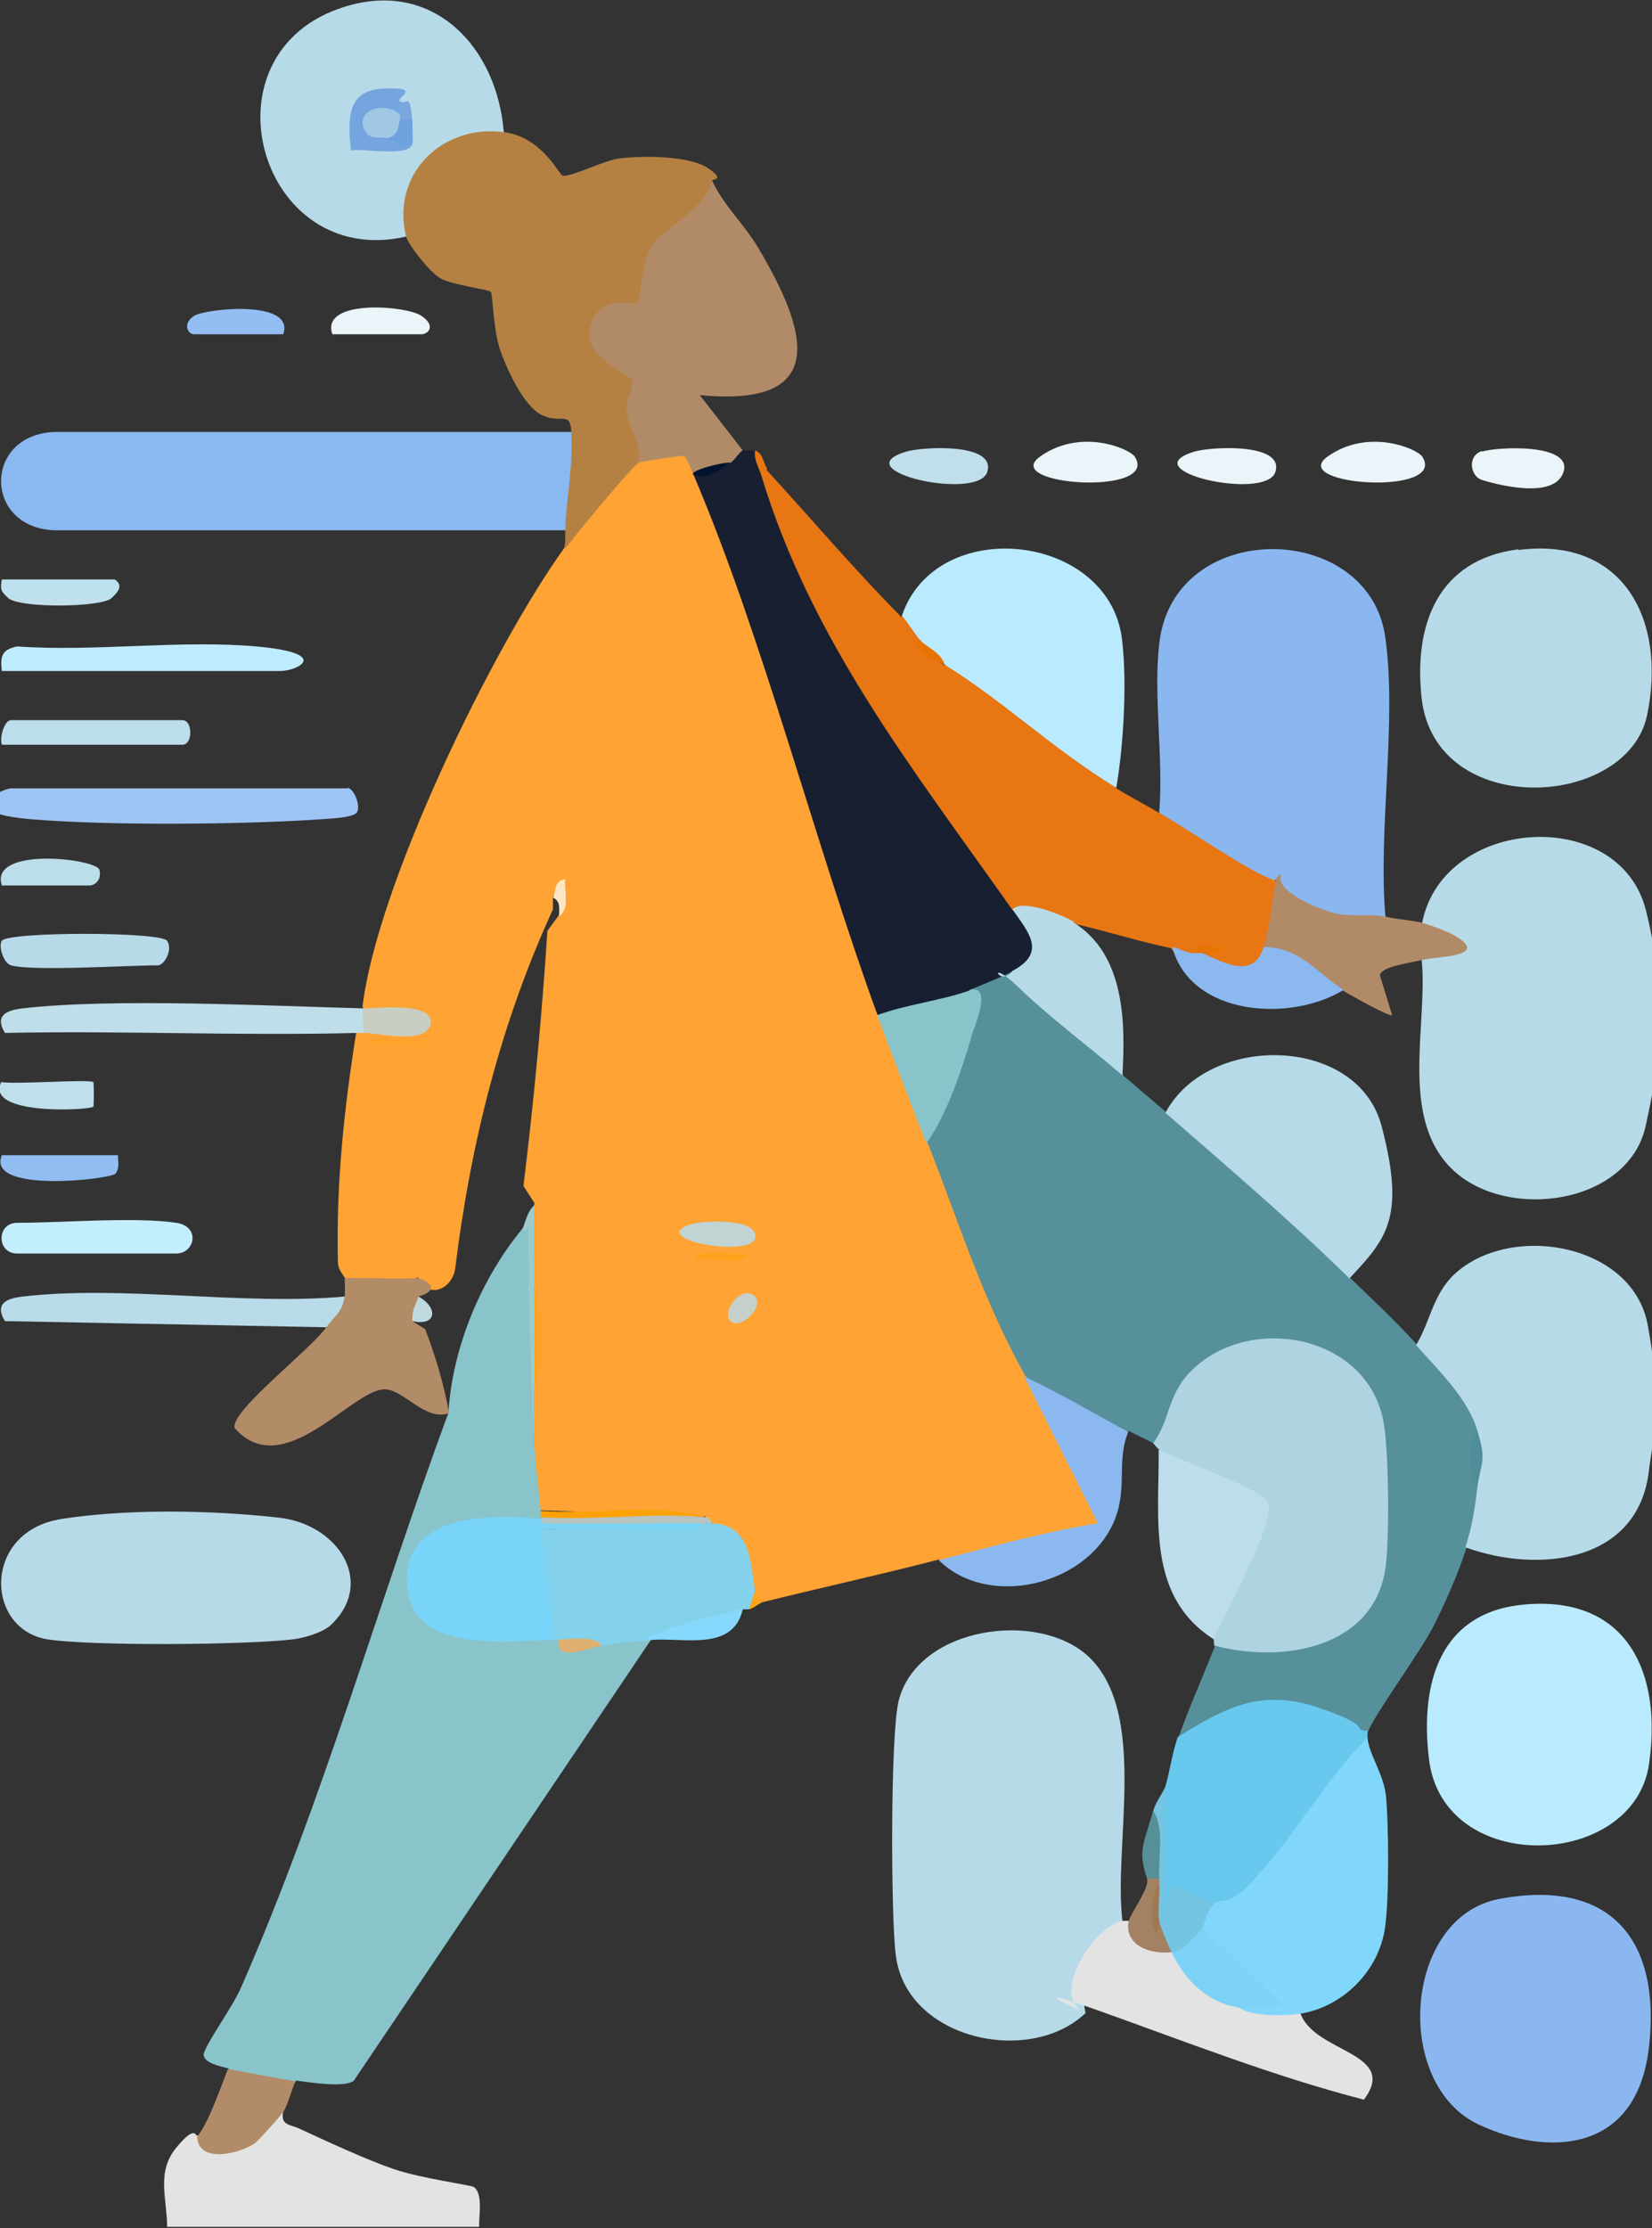 <svg xmlns="http://www.w3.org/2000/svg" id="uuid-1cec4dea-991c-4c16-a679-b078be52e897" data-name="Layer 2" viewBox="0 0 268.9 362.6"><rect x="0" y="0" width="268.9" height="362.6" fill="#333333" stroke="none"/><defs><style>      .uuid-b5b7b719-a6d1-4b38-adb4-6091aa3b3603 {        fill: #74c5e3;      }      .uuid-c0864e72-e277-47f1-9a09-6822bec4b3cd {        fill: #b7c3c0;      }      .uuid-1bc284b5-f633-42d8-9004-6b80867f0db9 {        fill: #fea22b;      }      .uuid-b8e72a96-ff5a-4fa0-8e27-65bac7d8d45b {        fill: #9dcaca;      }      .uuid-21decbf4-8947-4847-8795-8438dbb1d7bd {        fill: #aed3e1;      }      .uuid-4affc1a8-6455-48ce-90d7-1b9a0a5ab758 {        fill: #181f31;      }      .uuid-22ad874e-1618-4912-a592-c526661d6750 {        fill: #94bef3;      }      .uuid-9f578303-e09e-4455-9d84-ed0ca06b4c52 {        fill: #c0deea;      }      .uuid-d8c96336-9ff4-44e1-b17c-fdee75ab2fe5 {        fill: #beddea;      }      .uuid-069f4fd5-f3b5-4a3f-a7ce-3ecf51b00041 {        fill: #b18b67;      }      .uuid-33817ad6-68bc-47a8-bb27-a9e4a2445cd9 {        fill: #7ad3f0;      }      .uuid-188771d8-f4d4-49cc-b3fc-27617df12087 {        fill: #7cd3f7;      }      .uuid-8796c92e-5607-4b4f-ad4c-e8e0a6a69183 {        fill: #69c8ee;      }      .uuid-22598f72-94a8-441a-b196-ec9343adbff0 {        fill: #c1d3d2;      }      .uuid-5de1a99a-684f-429e-8c1a-3576f133dff6 {        fill: #86d9fc;      }      .uuid-4131c3dc-d4ed-44b1-9b55-96b6db679c20 {        fill: #bfdfec;      }      .uuid-3c1fde27-6fdf-41dd-a823-fa8b930f497f {        fill: #beecfe;      }      .uuid-f28395f5-5d18-46ca-a54a-743ce87f989f {        fill: #b9eafe;      }      .uuid-b1edbca2-99c0-4265-8575-55dc2e714a09 {        fill: #a38264;      }      .uuid-7a9a8ad6-4ad6-4a16-a498-37c9a5d0c3d8 {        fill: #fda326;      }      .uuid-2d7cbebd-b4fa-419c-85b0-771125588fe6 {        fill: #89c4cb;      }      .uuid-0fe9647c-b74a-4768-84cc-e978a6a7ffcc {        fill: #6ea1dd;      }      .uuid-7015b78f-8a22-4fd5-b715-5feda4726c7e {        fill: #fea11c;      }      .uuid-22c7bb20-9ad9-43a2-a740-1d34e1dcaeef {        fill: #e3e3e3;      }      .uuid-a4ec73a2-d565-4caf-bea3-36c24ffaffdd {        fill: #b48143;      }      .uuid-147a3285-d8cc-4630-a047-ef5ca1870525 {        fill: #e77613;      }      .uuid-5f301169-ba6f-457e-9857-b5cc2c5f4668 {        fill: #dfaf70;      }      .uuid-eff7b35d-a162-4b08-a770-0a4b599d815e {        fill: #4f8d98;      }      .uuid-a3de4ece-26e8-4a1c-afd7-9420d9757218 {        fill: #c2e0ec;      }      .uuid-cd8708b0-8181-4985-a98e-d0dff1ee525d {        fill: #c5d0ca;      }      .uuid-c9e09872-3579-422c-b496-3eece7435b81 {        fill: #78a8de;      }      .uuid-bb20ec12-fc0d-4a34-8a04-51e0fe8eb6e0 {        fill: #74a5de;      }      .uuid-5eadde9d-b55c-4974-8f6c-31a46f0bd90c {        fill: #c8cec1;      }      .uuid-3ed055f3-b81d-44e2-ba1e-e62ec6feb251 {        fill: #e77402;      }      .uuid-c20c133d-985f-4ff5-b1d7-58094b86279c {        fill: #9ec4f3;      }      .uuid-4091bf1a-9eb2-4ee2-bad0-f9d76c1c827f {        fill: #8ab7f0;      }      .uuid-932b7b03-a59a-4966-bb71-b200cfa521b2 {        fill: #8bb8ef;      }      .uuid-c938471d-4bb0-4119-8caa-1099d4f3b7d7 {        fill: #a0c7e4;      }      .uuid-f7a82898-f28b-4fbc-a5eb-6d1ab6e04735 {        fill: #a0784f;      }      .uuid-206bf110-fe46-46b2-90eb-cb348a4d6f3e {        fill: #b28b67;      }      .uuid-f8c03cb9-dcf2-482f-8733-74d76ee6ea00 {        fill: #578f97;      }      .uuid-6c92e601-25da-42aa-b753-8fd7e7861ff2 {        fill: #83d1eb;      }      .uuid-54455662-cbb9-4d5d-b879-30224707dcae {        fill: #c0d8e0;      }      .uuid-9755d952-50cd-41a1-ba71-33d8f31f08db {        fill: #56909b;      }      .uuid-118b8eb9-157c-4d31-9e4d-c6e7e2254f42 {        fill: #91bdf3;      }      .uuid-2d8d5f9d-0fb1-41d5-a245-0cef6dd37896 {        fill: #e87712;      }      .uuid-5ebce38c-138c-4314-9b95-1c6741d95757 {        fill: #78d4f8;      }      .uuid-b687e08b-29c6-4465-910d-b759253ef821 {        fill: #bcddeb;      }      .uuid-38df715a-93fc-4837-b325-1129d62ee588 {        fill: #b28c68;      }      .uuid-7a335445-24b4-4c64-9411-e13c692689ba {        fill: #c0dfeb;      }      .uuid-8b508033-5738-41cd-925a-9ffe436111be {        fill: #fee5c5;      }      .uuid-da71dae7-0d31-496e-a129-f86bfc4b403b {        fill: #bde0ee;      }      .uuid-670b3252-1520-4a25-ba21-0cd8be015f13 {        fill: #80d7fb;      }      .uuid-48b4168b-6596-4bc7-89cc-9d503c7597ed {        fill: #ebf4f8;      }      .uuid-a0cdbc8b-46c0-41a9-ba91-af220a8395aa {        fill: #88c4ca;      }      .uuid-ad52c88a-7641-4b2b-a2c1-6db0c3033d99 {        fill: #fea204;      }      .uuid-39e17c6e-9ee5-42f0-be6f-034236be6598 {        fill: #b9dbe9;      }      .uuid-d6de9130-ad9b-4dee-989c-710d09f7d020 {        fill: #bcddea;      }      .uuid-e92ae0df-fe66-4964-97e1-70a9956308e6 {        fill: #e77501;      }      .uuid-c6da95d8-fdf3-4b29-b3f3-535d6d091947 {        fill: #8ab8f0;      }      .uuid-b53d8ea6-c891-4562-93c4-4bc205e0ba4b {        fill: #01142f;      }      .uuid-4142eab1-881f-4111-9262-44b41faac5e2 {        fill: #c3eefe;      }      .uuid-fec40f98-7938-42e3-afe3-a1bafbf34079 {        fill: #fea31b;      }      .uuid-fdfbcd06-2fd5-41f2-898f-1362250e7fef {        fill: #fea334;      }      .uuid-c982bb2f-d453-4fac-b256-efbc26b39ad2 {        fill: #b7dae8;      }      .uuid-6d2228fc-21ca-476b-932c-dde2ba369bd2 {        fill: #b7dae7;      }    </style></defs><g id="uuid-404dc506-3363-4300-8771-b955f4f6e3c1" data-name="Layer 1"><g><path class="uuid-fdfbcd06-2fd5-41f2-898f-1362250e7fef" d="M104,75.3c.3-4.5,13.5-3.9,9,2,1.6,1,2.9,2.4,3.8,4,9.5,25.7,18,52,26.2,78.1.3.8.3,1.8.3,2.7s-.2,2-.4,2.9c5.2,5.8,8,13.2,8,20.9.7.4,1.4.8,2,1.3,1.3,1.2,12.4,27.9,13.9,32.2s.3,2.9,0,4.4c3.2,1.7,13,19.4,13.1,21.8s0,3.7-2.6,4.4c-3,1.4-15.9,4-20,4.7s-3.1-.3-4.5-.9c-9.6,2.5-19.3,4.6-28.9,7-.9.2-1.2-.4-1-2l-1.4-.2c-.8-4.2-2.7-7.8-5.6-10.8-.8-.2-1.1-.5-1-1-9-.4-18-.7-26.9-1-3.2-2-3.9-8.5-1-11v-9c.8-5.3.8-10.7,0-16-.9-4.8-.9-9.4,0-14l-1.8-2.8c1.7-13.8,3-27.7,3.9-41.5l1.9-2.6c.7-1.3.9-3.6-1-3v2.1c-8.5,18.5-13.4,38.1-15.9,58.4-.5,3.6-4.7,5.1-6.1,1.4-2.4,3.2-9.4,2.9-12,0,0-.2-1-1.1-1-2.4-.3-12.8,1-24.9,3-37.5.2-.9.5-.9,1,0,.9-2,3.4-2.6,7.5-2-3.8.5-6.3-.1-7.5-2,2.3-19.7,21.1-58.4,32.9-74.8.4-3.7,6.7-12.9,9.6-14.5s1.6.1,2.3.6Z"></path><path class="uuid-9755d952-50cd-41a1-ba71-33d8f31f08db" d="M164.8,158.1c5.6,4.1,11,8.4,16.4,13l1.6,3.9c2.3,2,4.7,4,7,6,9.7,4.4,18.8,13.1,26.4,20.8s2.6,3.9,3.5,6.1c3.8,3.7,7.4,7,11,11,4.2-.6,13.1,10.2,10,14v9c3,1.4,1.4,10-2,10-1.3,4.1-3.5,9.1-5.5,13s-9.9,14.8-10.5,16.9l-2.4,1.5c-8.6-6.3-17.6-5.6-26.1.4l-2.4-.9c1.8-5,4-10,6-15l1.7-1.6c23.1,3.8,26.2-8.8,24.4-28.4-1.8-19.3-17.6-24.2-30.4-10.8-1.2,5.5-3.1,8.1-5.7,7.9-1.3-.7-2.7-1.3-4-2-6.4.6-12.7-4.2-16.9-9-6.8-12-10.9-25.2-15.9-37.9v-3.4c3.7-7.7,6-14.9,7-21.5-1-2.9,5.1-5.1,7-3Z"></path><path class="uuid-2d7cbebd-b4fa-419c-85b0-771125588fe6" d="M87,234.9c.2,3.9.7,7.2,1,11,.9.3.9.7,0,1,.9.3.9.7,0,1l-1.6,1.6c-26.4-4.2-23.1,20.1,1.7,15.3l1.9,2c.2-.9.5-.9,1,0,1.4.9,3.7,1.2,7,1,0-3.2,6.1-4,7-1h1l-48.4,71.8c-1.4,1.2-7.1.3-9.4,0-1.4,3-10.6,1.2-11-2-.9-.2-4.5-.9-4-2.5.8-2.3,4.7-7.5,6.1-10.8,13.3-30.3,22.3-62.5,33.7-93.4.6-10.5,5.3-21.8,12-29.9,1-1.2,1.5-.5,1.5,2l.5,32.9Z"></path><path class="uuid-c982bb2f-d453-4fac-b256-efbc26b39ad2" d="M182.7,312.7l-.2,2.1c-4.8,2.8-7,7.6-5.8,12.8-9.1,8.7-29.3,4.3-30.9-9.5-.8-6.3-.9-36.1.5-41.4,3.1-12,22.8-14.8,31-7,9.6,9.3,3.9,30.6,5.4,42.9Z"></path><path class="uuid-c982bb2f-d453-4fac-b256-efbc26b39ad2" d="M231.5,156.1c0-1.8,1.2-2.6,3.6-2.5-2.5-.5-3.7-1.6-3.6-3.5,3.5-17.3,32.1-19,36.4-2s1.1,29.8,0,35c-2.7,12.9-22.5,15.7-31.4,7.3s-4-23.8-5.1-34.3Z"></path><path class="uuid-4091bf1a-9eb2-4ee2-bad0-f9d76c1c827f" d="M225.6,149.1c-3.9,4.5-17.4.5-17.9-6-1.4,1.7-3.5,1.4-6.4-.9-3.8-1.9-12-6.2-12.6-10.1.7-8.7-1-18.9,0-27.4,2.3-20.5,34.2-20.1,36.8-.9,1.9,13.8-1.2,31.1,0,45.3Z"></path><path class="uuid-147a3285-d8cc-4630-a047-ef5ca1870525" d="M146.8,100.3c2.8-1.4,4.4,1.3,3,4,.6,1.5,1.9,2.8,4,4,1.2-.4,2.4-.5,3.6,0,2.9,1,19.2,13.7,22.7,16.6l1.6,3.4c2.3,1.4,4.6,2.6,7,4,4.7,2.6,14.7,9.7,18.9,11,2.3,2.5,1.7,10.8-2,11,4,6.1-9.5,7.2-10,1,2.1-.9-.5-.7-2,0-.3,1.8-1.3,1.4-3-1-5.3-1.1-10.6-2.8-15.9-4l-1.5,1.4c-2.9-1-5.8-2.1-8.4-3.4l-4-2.1c-8.4-10.5-39.1-55.2-37.6-66.3s.4-1.6.6-2.4c-.2-1.2-.2-1.5,1-1,7.5,8.2,14.1,16,21.9,23.9Z"></path><path class="uuid-4affc1a8-6455-48ce-90d7-1b9a0a5ab758" d="M122.9,73.3c1,1.5,1.3,2.8,1,4,8.2,27.2,25,48.2,40.9,70.8,6.8.1,6.8,12.7,0,10-1.4.7-5.4,2.4-7,3-1.3,3.9-11.6,5.9-15,4-10.2-28-18.6-61.3-29.9-87.8l6-2c-1.6-2.3-.5-3.3,2-2,.3,0,1.7,0,2,0Z"></path><path class="uuid-a4ec73a2-d565-4caf-bea3-36c24ffaffdd" d="M82,21.5c6.3.8,9,7,9.6,7.1,1.4.2,6.5-2.4,9.1-2.8,3.7-.5,11.6-.5,14.6,1.6s.4,1.6.6,2.1c.8,2.5,1,3.8-1.3,5.6-5.6,3.4-8.8,8.5-9.4,15.4-9.7,2.2-9.3,4.6-1.2,9.7,1.1,1.8,1.1,4,0,6.5,2.3,4.4,2.2,7.2,0,8.6-.9.3-10.8,12.3-12,14,0-1,0-2,0-3-3-3-1.7-12.9,1-16-.2-3.5-1.6-1.3-4.7-2.7s-6-7.9-7-11-1.1-8.7-1.4-9.1-6.3-1.1-8.2-2.2-5.3-5.6-5.6-6.8c-5.2-1.8-1.3-10.7,1.7-13.9s12-8,14.3-3Z"></path><path class="uuid-c6da95d8-fdf3-4b29-b3f3-535d6d091947" d="M93,70.3c.3,5.8-.8,10.6-1,16H8.8c-11.5-.5-11.5-15.5,0-16h84.2Z"></path><path class="uuid-c982bb2f-d453-4fac-b256-efbc26b39ad2" d="M238.5,251.9c1.2-3.8,1.5-6.1,2-10-.4-3-.4-6,0-9-1.6-5.4-6.3-9.8-10-14,2.3-3.8,2.7-8.1,6.1-11.4,9-8.6,29.1-5.3,31.6,8.1s.8,18.7.2,23.7c-1.7,15.1-18.1,16.8-29.9,12.5Z"></path><path class="uuid-21decbf4-8947-4847-8795-8438dbb1d7bd" d="M197.6,267.8c.1-.3-.1-.7,0-1l-1.2-2.1c3.5-6.2,6.3-12.7,8.3-19.4l-15.1-6.8-.9-2.6c-.4-.2-.7-.8-1-1,2.8-3.9,2.3-7.7,5.9-11.5,9.2-9.7,28.5-6.5,31.5,7.5,1,4.5,1.1,19.8.4,24.4-2,13.1-17,15.4-27.8,12.5Z"></path><path class="uuid-c982bb2f-d453-4fac-b256-efbc26b39ad2" d="M247.2,89.5c17.2-2.2,24.1,11.6,20.9,26.9s-34.5,17-36.7-2.8c-1.3-11.9,2.6-22.5,15.7-24.2Z"></path><path class="uuid-4091bf1a-9eb2-4ee2-bad0-f9d76c1c827f" d="M244.2,309c18.1-3.3,26.2,6.8,24.2,24.2s-16.6,17.7-27.6,12.6c-14.2-6.5-12.4-34,3.4-36.8Z"></path><path class="uuid-f28395f5-5d18-46ca-a54a-743ce87f989f" d="M248.3,261.1c16.7-1.4,22.3,11.3,20.1,26.1-2.6,17.1-33.5,18.2-35.8-.9-1.5-12.3,1.7-24.1,15.8-25.2Z"></path><path class="uuid-c982bb2f-d453-4fac-b256-efbc26b39ad2" d="M53.8,264.5c-1.3,1.2-4.4,2.1-6.2,2.3-7.7.9-32.5,1.1-39.8,0-10.3-1.6-10.7-17.6,2.2-19.6s27.8-1.1,35.5-.2c9.6,1.1,15.7,10.6,8.3,17.5Z"></path><path class="uuid-c982bb2f-d453-4fac-b256-efbc26b39ad2" d="M82,21.5c-10-1.3-18.4,6.8-15.9,17-24,5.5-33.9-30-10-37.4,14.4-4.5,24.8,6.5,25.9,20.4Z"></path><path class="uuid-069f4fd5-f3b5-4a3f-a7ce-3ecf51b00041" d="M115.9,29.4c2,4.2,5.1,6.9,7.5,10.9,7.9,13.3,12,26.1-9.5,24l7,9c-.5.2-1.3,1.6-2,2l-6,2c-.3-.7-1.2-3-1.6-3.1s-7,.9-7.4,1.1c.7-3.1-1.8-5.9-1.9-8.5s1.2-3.5.9-4.8-8.1-3.5-6.8-8.9,7.5-3.4,7.8-3.8.4-6.4,2.2-9.3,8.3-5.4,9.8-10.6Z"></path><path class="uuid-f28395f5-5d18-46ca-a54a-743ce87f989f" d="M181.7,128.2c-10.6-6.5-18.2-14-27.9-20-2-1.2-3.3-2.6-4-4-1-1.1-2-2.9-3-4,5.6-16.5,33.5-13.5,35.8,3.6.9,7,.3,17.4-.9,24.4Z"></path><path class="uuid-c982bb2f-d453-4fac-b256-efbc26b39ad2" d="M219.6,208c-9.6-9.4-19.8-18.1-29.9-26.9,6.9-13,31.3-12.7,35.2,2.2s.8,18.3-5.3,24.8Z"></path><path class="uuid-670b3252-1520-4a25-ba21-0cd8be015f13" d="M211.6,327.7c-.2,3.8-10.8,3.1-10-1,.1-1.6,1.1-1.9,2.4-2.1l-8.8-8.5.4-2.4c-2.5-1.7-1-5.2,2-4,1.2-2.2,3.3-4.3,6.1-6.4l15.7-20.1,3.2-.4c.2,2.7,2.6,5.8,3,9.5s.6,16.9-.2,21.7c-1.1,6.9-6.9,12.6-13.7,13.7Z"></path><path class="uuid-8796c92e-5607-4b4f-ad4c-e8e0a6a69183" d="M222.6,281.8c0,.3,0,.7,0,1-7.2,7.1-12.7,17.5-19.9,24.5-2.6,2.6-3.8,1.7-5,2.4-1,1.7-2.8,1.6-5.5-.2-.5,1.9-2,2.7-3,1s.1-17.7.5-19.8c.7-2.4,1.1-5.4,2-8,7.8-4.9,13.7-8,23.2-4.7s4.6,3.4,7.7,3.7Z"></path><path class="uuid-22c7bb20-9ad9-43a2-a740-1d34e1dcaeef" d="M46.1,343.6c-.5,2.3,1.1,2.1,2.6,2.8,4.3,2,11,5.1,15.4,6.6s12.5,2.6,13,2.9c1.6,1.1.8,4.8.9,6.5H27.2c0-4.6-1.8-8.9,1.5-12.9s3.1-1.6,3.4-2c5,2.2,8.6,0,11.6-4.3l2.3.3Z"></path><path class="uuid-6c92e601-25da-42aa-b753-8fd7e7861ff2" d="M122.9,258.9c.6,1.3.2,2.2-1,3-.3,0-.7,0-1,0-4.4,3-9.7,4.6-15.9,5-2.8.3-4.3.5-7,1-3,.3-5.4,0-7-1-.3,0-.7,0-1,0-2.8-1.6-3.9-9.1-1-11l-1-5c-1.9-.3-1.8-1.1,0-2,9.1-.3,18.1-.6,26.9-1,.2-.6.6-.6,1,0,6.3.2,6.3,6.5,7,11Z"></path><path class="uuid-22c7bb20-9ad9-43a2-a740-1d34e1dcaeef" d="M190.7,317.7c2.1.3,4.1,1.9,5.9,4.6,2.7,1.1,4.4,2.5,5.1,4.4,1.9,1.5,7.4,1.4,10,1,2.3,6.4,16.1,6.3,10.3,14-14.7-3.8-28.9-9.4-43.2-14.5s-1.9.5-2,.4c-6.1-2.1.7-13.9,6-15h1c2.4,1.8,4.7,3.4,7,5Z"></path><path class="uuid-206bf110-fe46-46b2-90eb-cb348a4d6f3e" d="M68.1,208c2.7.9,2.8,2.2,0,3,1.4,1.4,1.1,3.6-1,4l2.1,1.3c1.8,4.7,3.1,9.2,3.9,13.7-4,1.3-7.4-3.9-10.5-3.9-5.3,0-16.5,15.3-24.4,6.3-.8-2.7,12.2-12.6,14.9-16.4-2.2-2.2.8-4.3,3-5,.1-.8,0-2.1,0-3,4-.1,8,.2,12,0Z"></path><path class="uuid-d8c96336-9ff4-44e1-b17c-fdee75ab2fe5" d="M197.6,266.8c-11-7-8.9-19.5-9-30.9,3.1,1.6,17.2,6.5,17.8,8.7,1.2,3.6-7.2,18-8.9,22.3Z"></path><path class="uuid-932b7b03-a59a-4966-bb71-b200cfa521b2" d="M183.7,232.9c-2.1,5,0,9.5-2.5,15-4.6,10.2-20.4,13.9-28.4,6,8.6-2.2,17.2-4.6,25.9-6l-12-23.9c5.8,2.7,11.3,6,16.9,9Z"></path><path class="uuid-069f4fd5-f3b5-4a3f-a7ce-3ecf51b00041" d="M207.6,143.2c0,0,.5-.9,1-1-1.5,2.9,6.7,6,9,6.5s5.7,0,8,.5,4.6.6,6,1,4,1.4,4.7,1.8c6.8,3.7-2.1,3.6-4.7,4.2s-6.7,1.1-7,2.5l2,6.5c-.3.4-6.9-3.3-8-4-2.7.4-5.4-.8-8.1-3.6-2.6-.6-4.2-1.7-4.8-3.4.9-2.9,1.4-7.8,2-11Z"></path><path class="uuid-c20c133d-985f-4ff5-b1d7-58094b86279c" d="M56.6,128.2c1.2.3,2.1,3.1,1.5,4s-4.4,1-5.4,1.1c-12.7.9-35.3,1.1-47.9,0s-4.4-5-3-5h54.8Z"></path><path class="uuid-6d2228fc-21ca-476b-932c-dde2ba369bd2" d="M174.7,150.1c8.4,5.2,8.5,16.2,8,24.9-5.6-4.8-11.7-9.3-17-14.4s-3,.3-.9-2.6c5.7-3,2.5-6.4,0-10,1.6-1.8,8.1.9,10,2Z"></path><path class="uuid-9f578303-e09e-4455-9d84-ed0ca06b4c52" d="M59.1,164.1c2.6,1.5,2.7,2.4,0,4-.3,0-.7,0-1,0-19.1.5-38.2-.4-57.3,0-1.7-2.8.2-3.7,2.9-4,14.8-1.7,39.8-.4,55.4,0Z"></path><path class="uuid-39e17c6e-9ee5-42f0-be6f-034236be6598" d="M56.1,211c-.4,2.6-1.7,3.2-3,5l-52.3-1c-1.7-2.8.2-3.7,2.9-4,16.1-1.9,35.9,1.5,52.4,0Z"></path><path class="uuid-3c1fde27-6fdf-41dd-a823-fa8b930f497f" d="M.3,109.2c-.3-2.4,0-3.5,2.5-4,12.6.9,26.5-1.1,38.9,0s6.8,4,3.9,4H.3Z"></path><path class="uuid-932b7b03-a59a-4966-bb71-b200cfa521b2" d="M193.7,155.1c.8-.5,1.4-.7,2,0,4.1,1.9,8.4,4.1,10-1,6,.1,8.7,4.3,13,7-8.6,5.3-24.9,4.3-27.9-7,1.1.2,2.3.9,3,1Z"></path><path class="uuid-4142eab1-881f-4111-9262-44b41faac5e2" d="M28.7,199c4,.6,3,5,0,5H2.8c-3.4,0-3.4-5,0-5,7.4,0,19.2-1,25.9,0Z"></path><path class="uuid-38df715a-93fc-4837-b325-1129d62ee588" d="M48.1,338.7c-.6,1.3-1.3,4-2,5s-4.2,4.8-4.5,5c-2.2,1.7-9.4,3.6-9.5-1,1.9-2.3,3.8-8,5-11,3.2.6,7.9,1.5,11,2Z"></path><path class="uuid-c982bb2f-d453-4fac-b256-efbc26b39ad2" d="M1.8,157.1c-1.2-.3-2.1-3.1-1.5-4,1-1.5,25.9-1.5,26.9,0s-.5,4-1.5,4c-5.1,0-20.3,1-23.9,0Z"></path><path class="uuid-b687e08b-29c6-4465-910d-b759253ef821" d="M.3,121.2c-.4-1.2.4-4,1.5-4h27.9c1.7,0,1.7,4,0,4H.3Z"></path><path class="uuid-b5b7b719-a6d1-4b38-adb4-6091aa3b3603" d="M189.7,290.8v19.9s1-4,1-4l7,3c-1.1.7-1.6,3.5-2,4,2.2,2.8-2.6,7-5,4-3.1-.5-3.7-2.2-2-5-.9-1.7-.9-3.7,0-6-.9-.3-.9-.7,0-1-1.4-2.9-1.7-6.6-1-11,.5-1.6,1.7-3.1,2-4Z"></path><path class="uuid-48b4168b-6596-4bc7-89cc-9d503c7597ed" d="M184.7,74.3c4.2,6.5-22,4.7-15.4,0s14.5-1.3,15.4,0Z"></path><path class="uuid-48b4168b-6596-4bc7-89cc-9d503c7597ed" d="M231.5,74.3c4.2,6.5-22,4.7-15.4,0s14.5-1.3,15.4,0Z"></path><path class="uuid-118b8eb9-157c-4d31-9e4d-c6e7e2254f42" d="M19.2,188c0,1.1.3,2.1-.4,3s-21.1,3.3-18.5-3h18.9Z"></path><path class="uuid-48b4168b-6596-4bc7-89cc-9d503c7597ed" d="M194.4,73.5c2.6-.8,14.7-1.5,13.2,3.3s-23.5-.2-13.2-3.3Z"></path><path class="uuid-7a335445-24b4-4c64-9411-e13c692689ba" d="M147.5,73.5c2.6-.8,14.7-1.5,13.2,3.3s-23.5-.2-13.2-3.3Z"></path><path class="uuid-48b4168b-6596-4bc7-89cc-9d503c7597ed" d="M241.2,73.5c2.5-.8,14.8-1.4,13.3,3.3s-11.4,1.9-13.3,1.3-2.4-3.9,0-4.7Z"></path><path class="uuid-d6de9130-ad9b-4dee-989c-710d09f7d020" d="M.3,144.1c-2.1-6.4,15.5-4.4,15.9-2.5s-1.1,2.5-1.5,2.5H.3Z"></path><path class="uuid-48b4168b-6596-4bc7-89cc-9d503c7597ed" d="M54.1,54.4c-2-5.8,12-4.7,14.5-3s1,3,0,3h-14.5Z"></path><path class="uuid-22ad874e-1618-4912-a592-c526661d6750" d="M46.1,54.4h-14.5c-1.1,0-1.9-1.8,0-3s16.5-2.7,14.5,3Z"></path><path class="uuid-4131c3dc-d4ed-44b1-9b55-96b6db679c20" d="M15.2,176.1c.1.1.1,3.8,0,4-.6.6-17.7,1.5-15-4,2.2.4,14.4-.5,15,0Z"></path><path class="uuid-da71dae7-0d31-496e-a129-f86bfc4b403b" d="M1.3,97.3c-1.1-1.1-1.3-1.2-1-3h18.4c1.6,1.1.2,2.3-.5,3-5.5.9-11.4.9-16.9,0Z"></path><path class="uuid-b1edbca2-99c0-4265-8575-55dc2e714a09" d="M188.7,305.7c0,.3,0,.7,0,1-.7,1.7-1.1,9.5,0,6,0,.3,1.6,4.3,2,5-3.3.4-7.7-1-7-5,.5-1.7,3.5-5.5,3-7,.3-2.6,1.2-2.5,2,0Z"></path><path class="uuid-5de1a99a-684f-429e-8c1a-3576f133dff6" d="M120.9,261.9c-1.6,7-9.8,4.5-15,5s-.7,0-1,0c4.9-2.7,10.6-3.7,15.9-5Z"></path><path class="uuid-f8c03cb9-dcf2-482f-8733-74d76ee6ea00" d="M188.7,305.7h-2c-1.5-4.6-.6-5.4,1-11,1.9,2.7.8,7.5,1,11Z"></path><path class="uuid-a3de4ece-26e8-4a1c-afd7-9420d9757218" d="M18.2,97.3c-1.6,1.6-15.2,1.7-16.9,0h16.9Z"></path><path class="uuid-2d8d5f9d-0fb1-41d5-a245-0cef6dd37896" d="M124.9,76.3l-1,1c-.4-1.3-1.2-2.4-1-4,1.4.5,1.4,2.3,2,3Z"></path><path class="uuid-fec40f98-7938-42e3-afe3-a1bafbf34079" d="M123.9,260.9c-.4,0-1.1.8-2,1l1-3c0,.3,1.1,1.2,1,2Z"></path><path class="uuid-a0cdbc8b-46c0-41a9-ba91-af220a8395aa" d="M157.8,161.1c3.8-.9.9,5.7.5,7-1.7,5.9-4,12.9-7.5,18-2.7-6.9-5.4-13.9-8-20.9,4.6-1.7,10.5-2.4,15-4Z"></path><path class="uuid-22598f72-94a8-441a-b196-ec9343adbff0" d="M112.6,199.2c1.9-.6,11-1,10.3,2.3s-18.1.1-10.3-2.3Z"></path><path class="uuid-5eadde9d-b55c-4974-8f6c-31a46f0bd90c" d="M59.1,168.1c.1-1.3-.2-2.7,0-4,2.2,0,11.7-1.1,11,2.5s-8.7,1.4-11,1.5Z"></path><path class="uuid-b8e72a96-ff5a-4fa0-8e27-65bac7d8d45b" d="M87,210c.8,5.3.8,10.7,0,16v9c-.5-9.7-.9-19.4-1-29.4s.6-4.4-1-5.5c.6-1.4.8-2.9,2-4-.2,4.6,0,9.3,0,14Z"></path><path class="uuid-c0864e72-e277-47f1-9a09-6822bec4b3cd" d="M114.9,246.9c.5,0,.9.5,1,1-.3,0-.7,0-1,0-8.9.8-18,.9-26.9,0,0-.3,0-.7,0-1,8.9-.9,17.9-.9,26.9,0Z"></path><path class="uuid-ad52c88a-7641-4b2b-a2c1-6db0c3033d99" d="M114.9,246.9c-8.5-.8-18.2.6-26.9,0,0-.3,0-.7,0-1,8.8.6,18.5-1.3,26.9,1Z"></path><path class="uuid-7a9a8ad6-4ad6-4a16-a498-37c9a5d0c3d8" d="M87,225.9c0-5.3,0-10.7,0-16,1.7,4,1.7,11.7,0,16Z"></path><path class="uuid-cd8708b0-8181-4985-a98e-d0dff1ee525d" d="M122.9,211c1.6,1.6-2.4,5.6-4,4s1.9-6.1,4-4Z"></path><path class="uuid-1bc284b5-f633-42d8-9004-6b80867f0db9" d="M69.1,169.1c.2,1.7-2.3.9-3.5,1-2.2.1-4.3,0-6.5,0-.2-1.7,2.3-.9,3.5-1,2.2-.1,4.3,0,6.5,0Z"></path><path class="uuid-7015b78f-8a22-4fd5-b715-5feda4726c7e" d="M121.9,204c-1.4,2.3-6.7.4-9,1,1.3-2.3,6.7-.4,9-1Z"></path><path class="uuid-8b508033-5738-41cd-925a-9ffe436111be" d="M91,149.1c0-1.1.3-2.5-1-3,.5-.7.1-2.9,2-3-.2,1.9.8,4.9-1,6Z"></path><path class="uuid-eff7b35d-a162-4b08-a770-0a4b599d815e" d="M240.5,241.9c-1.7-1.9-1.7-7.1,0-9,1.5,5.1.6,4.7,0,9Z"></path><path class="uuid-5ebce38c-138c-4314-9b95-1c6741d95757" d="M88,247.9c.9.3.9.7,0,1,0,.7,0,1.3,0,2l1,5c.3,3.7,1.1,7.3,1,11-7.7,0-22.7,2.4-23.7-8.7-1-10.3,9.8-11.5,17.3-11.3s3.7,1,4.4,1Z"></path><path class="uuid-5f301169-ba6f-457e-9857-b5cc2c5f4668" d="M98,267.8c-2.7.5-7.8,2.8-7-1,2.2,0,5.6-.7,7,1Z"></path><path class="uuid-3ed055f3-b81d-44e2-ba1e-e62ec6feb251" d="M153.8,108.2c-1.5-.9-3.8-1.2-5-3.5l1-.5c1.1,1.2,3.3,1.9,4,4Z"></path><path class="uuid-e92ae0df-fe66-4964-97e1-70a9956308e6" d="M193.7,155.1c.9-1.7,3.4-.9,5-1v1c-1,0-2,0-3,0s-1.4,0-2,0Z"></path><path class="uuid-b53d8ea6-c891-4562-93c4-4bc205e0ba4b" d="M118.9,75.3c-1.8.9-2.9,2.8-6,2-1-.7,5.1-2.2,6-2Z"></path><path class="uuid-bb20ec12-fc0d-4a34-8a04-51e0fe8eb6e0" d="M67.1,23.5c-.7,2.1-7.9.6-10,1-.4-4.9-.9-9.9,5.5-10.1s1.7,1.5,2.5,2.1c1.2.5,1.1,1.2,0,2l-1.7,1.3c-3.1-.9-3.2,0-.3,2.7,1.8-2,3.1-1.2,4,1Z"></path><path class="uuid-0fe9647c-b74a-4768-84cc-e978a6a7ffcc" d="M67.1,19.5c0,.9.2,3.4,0,4-1.8.6-2.7-.5-4-1-.8-2.1-.2-2.8,2-3,0-2.1,1.6-2,2,0Z"></path><path class="uuid-c9e09872-3579-422c-b496-3eece7435b81" d="M65.1,16.5c1,.8,1.6-1.9,2,3h-2c-.8-.3-.8-.6,0-1,0-.7,0-1.3,0-2Z"></path><path class="uuid-188771d8-f4d4-49cc-b3fc-27617df12087" d="M195.7,313.7l13,12.5c-1.8.7-5.1.8-7,.5-5.1-.7-8.8-4.4-11-9,2.2-.3,3.5-2.3,5-4Z"></path><path class="uuid-33817ad6-68bc-47a8-bb27-a9e4a2445cd9" d="M114.9,247.9c-.1,0-1.1,1-2.4,1-8.2,0-16.4-.2-24.5,0,0-.3,0-.7,0-1,8.9.2,18-.1,26.9,0Z"></path><path class="uuid-33817ad6-68bc-47a8-bb27-a9e4a2445cd9" d="M89,255.9c-1.6-.8-.9-3.4-1-5,1.7.9.9,3.4,1,5Z"></path><path class="uuid-54455662-cbb9-4d5d-b879-30224707dcae" d="M68.1,211c3.2,1.7,3.1,4.9-1,4,0-2.4.7-2.7,1-4Z"></path><path class="uuid-f7a82898-f28b-4fbc-a5eb-6d1ab6e04735" d="M188.7,312.7c-.5,5.8-2.4-3.5,0-6,.1,1.9-.3,4.2,0,6Z"></path><path class="uuid-c938471d-4bb0-4119-8caa-1099d4f3b7d7" d="M65.1,18.5c0,.3,0,.7,0,1-.4,1.4-.2,2.5-2,3-.8-.3-2.7.3-3.5-.9-2.3-3.4,2.7-5.4,5.5-3Z"></path></g></g></svg>